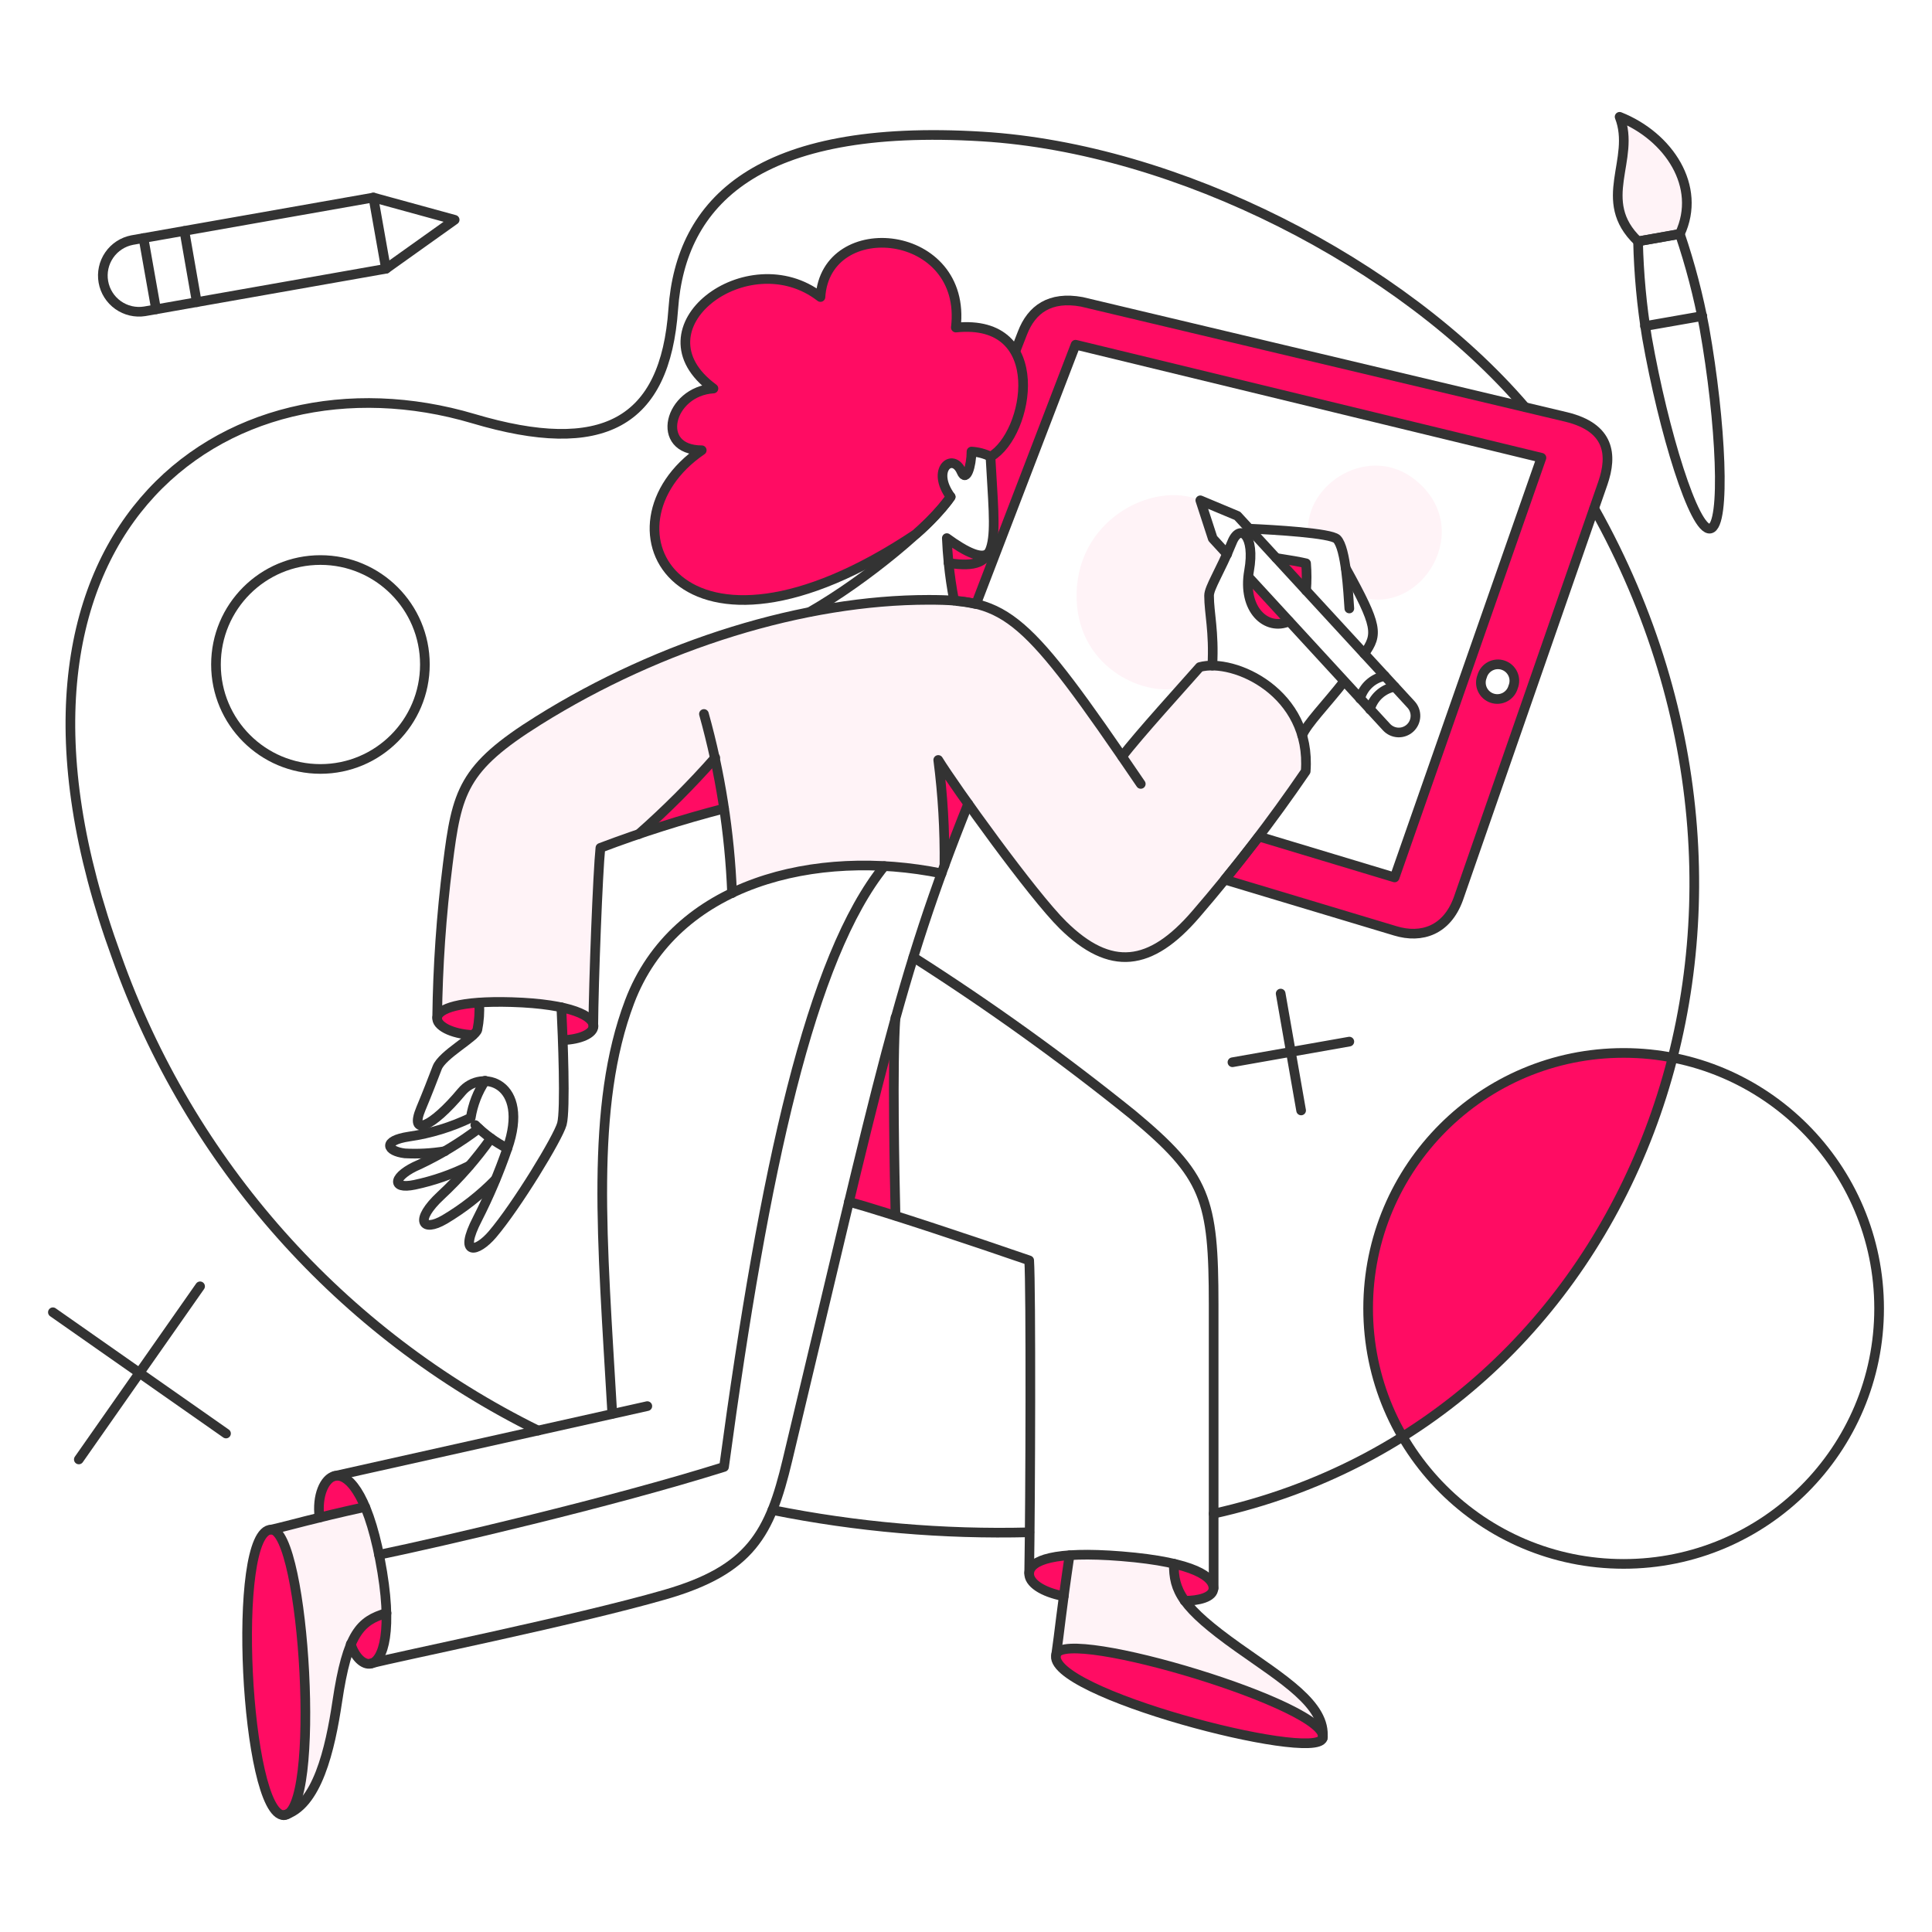 <?xml version="1.0" encoding="UTF-8"?> <svg xmlns="http://www.w3.org/2000/svg" fill="none" viewBox="-1 -1 400 400" id="Illustrator-Drawing-With-Ipad--Streamline-Bangalore.svg" height="400" width="400"><desc>Illustrator Drawing With Ipad Streamline Illustration: https://streamlinehq.com</desc><g id="Design-Illustrator-drawing-with-ipad-01"><g id="color 2"><path id="Vector" fill="#fff3f7" d="M247.357 137.143c-2.911 3.289 -12.935 14.328 -16.069 18.527 -20.165 -29.325 -24.135 -32.437 -40.079 -32.437C163.18 123.38 134.009 133.543 110.411 148.221c-15.653 9.751 -16.939 14.632 -18.754 29.756 -1.351 10.522 -2.082 21.114 -2.189 31.723 0.7 -5.039 32.328 -3.994 32.328 1.815 0.076 -9.566 0.945 -31.874 1.475 -36.94 2.08 -0.756 4.877 -1.777 7.94 -2.836 5.606 -4.945 10.898 -10.236 15.842 -15.842 1.912 9.23 3.075 18.6 3.479 28.017 12.973 -6.223 29.102 -6.995 43.368 -4.083 0.189 -0.529 0.416 -1.096 0.597 -1.626 0.083 -7.306 -0.346 -14.608 -1.286 -21.854 4.199 6.663 19.878 28.3 25.87 34.18 9.751 9.604 18.109 8.734 27.526 -2.269 8.133 -9.412 15.719 -19.284 22.72 -29.567 1.29 -14.191 -12.935 -23.912 -21.97 -21.552Z" stroke-width="2"></path><path id="Vector_2" fill="#fff3f7" d="M244.259 330.465c-1.656 -2.203 -2.462 -4.927 -2.269 -7.675 -7.08 -1.494 -14.322 -2.091 -21.552 -1.777 -1.329 8.358 -2.133 16.26 -2.76 20.497 1.739 -5.596 54.068 9.906 55.203 16.788 0.283 -9.926 -21.058 -17.896 -28.622 -27.832Z" stroke-width="2"></path><path id="Vector_3" fill="#fff3f7" d="M338.141 48.97c-8.885 -8.469 -0.378 -16.939 -3.819 -25.786 10.171 4.046 17.052 14.443 12.477 24.236l-8.658 1.55Z" stroke-width="2"></path><path id="Vector_4" fill="#fff3f7" d="M74.605 310.993c-9.578 2.008 -15.323 3.731 -19.434 4.651 6.617 0 10.095 54.068 3.516 58.832 9.725 -4.091 9.027 -25.975 12.935 -35.088 0.571 -1.616 1.55 -3.057 2.842 -4.183 1.292 -1.126 2.852 -1.898 4.531 -2.245 -0.254 -7.512 -1.737 -14.933 -4.39 -21.968Z" stroke-width="2"></path><path id="Vector_5" fill="#fff3f7" d="M292.05 98.388c-9.49 -7.675 -22.875 0.681 -22.232 10.927 2.054 0.045 4.079 0.482 5.97 1.286 1.12 1.841 1.757 3.935 1.853 6.087 1.286 2.344 2.306 4.273 3.138 5.936 12.595 3.819 23.749 -14.169 11.271 -24.236Z" stroke-width="2"></path><path id="Vector_6" fill="#fff3f7" d="m253.068 113.776 -2.985 -3.252 -2.571 -7.94c-9.793 -4.197 -26.268 4.159 -25.597 20.72 0.597 14.406 14.632 20.266 21.89 17.922 1.55 -1.739 2.836 -3.184 3.63 -4.083 0.85 -0.233 1.729 -0.335 2.609 -0.302 0.378 -7.07 -0.681 -10.889 -0.681 -14.481 0 -1.437 1.701 -4.083 3.705 -8.583Z" stroke-width="2"></path></g><g id="color 1"><path id="Vector_7" fill="#ff0c63" d="M323.319 85.343 222.972 61.491c-6.579 -1.21 -10.398 1.55 -12.288 6.466l-7.375 18.991c2.127 17.015 1.924 24.825 0.342 26.76 -1.361 1.664 -4.499 2.458 -8.28 1.89 0.385 2.633 0.903 5.245 1.55 7.827 1.399 0.119 2.79 0.334 4.159 0.643L221.686 70.37l96.453 23.404 -30.399 86.887 -28.093 -8.469c-2.155 2.798 -4.499 5.785 -7.07 8.923l35.352 10.625c5.407 1.626 10.625 -0.113 13.007 -6.655l29.908 -86.018c2.042 -5.898 1.437 -11.532 -7.524 -13.725Zm-11.041 55.883c-0.123 0.447 -0.336 0.863 -0.627 1.224 -0.291 0.361 -0.653 0.659 -1.061 0.876 -0.41 0.217 -0.86 0.347 -1.321 0.384 -0.462 0.037 -0.927 -0.021 -1.365 -0.171 -0.44 -0.149 -0.842 -0.387 -1.186 -0.698 -0.344 -0.311 -0.619 -0.689 -0.812 -1.11 -0.193 -0.421 -0.297 -0.878 -0.306 -1.341 -0.01 -0.463 0.076 -0.923 0.251 -1.353 0.123 -0.447 0.336 -0.863 0.627 -1.224 0.291 -0.361 0.651 -0.659 1.061 -0.876 0.41 -0.217 0.86 -0.347 1.321 -0.384 0.462 -0.037 0.927 0.021 1.365 0.171 0.438 0.149 0.842 0.387 1.186 0.698 0.342 0.311 0.619 0.689 0.812 1.11 0.193 0.421 0.297 0.878 0.306 1.341 0.01 0.463 -0.076 0.924 -0.251 1.353Z" stroke-width="2"></path><path id="Vector_8" fill="#ff0c63" d="m257.454 118.54 8.394 9.188c-4.348 1.89 -9.112 -1.96 -8.394 -9.188Z" stroke-width="2"></path><path id="Vector_9" fill="#ff0c63" d="M269.402 115.667c-1.059 -0.265 -3.403 -0.681 -6.169 -1.096l6.169 6.73c0.151 -1.875 0.151 -3.759 0 -5.634Z" stroke-width="2"></path><path id="Vector_10" fill="#ff0c63" d="M242.028 322.752c6.503 1.512 8.243 3.554 8.243 5.067 0 1.928 -3.184 2.609 -5.97 2.609 -1.646 -2.207 -2.452 -4.927 -2.273 -7.675Z" stroke-width="2"></path><path id="Vector_11" fill="#ff0c63" d="M220.438 321.013c-0.492 3.327 -0.907 6.087 -1.21 8.469 -4.462 -0.87 -7.311 -2.762 -7.146 -4.84 0.139 -1.741 2.495 -3.214 8.356 -3.63Z" stroke-width="2"></path><path id="Vector_12" fill="#ff0c63" d="M68.215 304.603c1.743 -0.442 4.159 1.096 6.39 6.428 -3.98 0.87 -6.995 1.592 -9.453 2.189 -0.605 -4.647 1.063 -8.111 3.063 -8.617Z" stroke-width="2"></path><path id="Vector_13" fill="#ff0c63" d="M78.991 332.961c-1.671 0.364 -3.222 1.144 -4.511 2.269 -1.289 1.122 -2.273 2.553 -2.862 4.159 0.796 2.489 2.923 5.122 4.87 3.733 1.419 -1.011 2.639 -4.157 2.503 -10.161Z" stroke-width="2"></path><path id="Vector_14" fill="#ff0c63" d="M184.368 210.003c-0.681 9.642 -0.189 32.592 0 40.684 -3.781 -1.21 -7.108 -2.231 -9.604 -2.911 3.705 -15.237 6.655 -27.223 9.604 -37.772Z" stroke-width="2"></path><path id="Vector_15" fill="#ff0c63" d="M89.502 209.625c-0.227 1.664 2.874 3.403 7.363 3.63 0.405 -0.308 0.729 -0.71 0.945 -1.172 0.348 -1.819 0.475 -3.672 0.378 -5.52 -6.002 0.416 -8.497 1.739 -8.686 3.063Z" stroke-width="2"></path><path id="Vector_16" fill="#ff0c63" d="M121.788 211.091c-0.332 -1.26 -2.318 -2.613 -6.603 -3.471 0.113 1.664 0.189 4.083 0.302 6.766 2.503 -0.078 6.897 -1.031 6.3 -3.295Z" stroke-width="2"></path><path id="Vector_17" fill="#ff0c63" d="M147.087 155.859c0.681 3.252 1.323 6.844 1.853 10.547 -5.971 1.468 -11.864 3.235 -17.657 5.293 5.576 -4.964 10.853 -10.253 15.805 -15.84Z" stroke-width="2"></path><path id="Vector_18" fill="#ff0c63" d="M199.454 165.463c-1.777 4.462 -3.403 8.658 -4.915 12.736 0.082 -7.306 -0.347 -14.608 -1.286 -21.854 1.059 1.707 3.359 5.11 6.201 9.118Z" stroke-width="2"></path><path id="Vector_19" fill="#ff0c63" d="M248.997 346.302c-14.481 -4.649 -30.353 -7.835 -31.319 -4.796 -1.278 4.068 13.228 9.966 27.687 13.984 12.537 3.486 25.05 5.56 27.193 3.801 4.125 -3.383 -18.435 -11.343 -23.562 -12.989Z" stroke-width="2"></path><path id="Vector_20" fill="#ff0c63" d="M61.853 342.479c-0.927 -13.803 -3.437 -26.793 -6.72 -26.793 -3.994 -0.018 -5.373 13.255 -4.893 27.229 0.535 15.522 3.365 31.906 7.464 31.906 5.777 -1.288 4.543 -26.487 4.149 -32.341Z" stroke-width="2"></path><path id="Vector_21" fill="#ff0c63" d="M345.287 217.981c-9.97 -1.952 -20.29 -0.993 -29.727 2.766 -9.439 3.761 -17.594 10.159 -23.488 18.431 -5.896 8.274 -9.283 18.071 -9.757 28.218 -0.472 10.147 1.988 20.216 7.088 29.002 28.168 -17.619 47.603 -45.901 55.883 -78.418Z" stroke-width="2"></path><path id="Vector_22" fill="#ff0c63" d="M195.068 110.411c3.932 2.836 7.562 4.688 8.772 2.911 -1.172 2.344 -3.63 3.025 -8.394 2.269 -0.189 -1.739 -0.302 -3.479 -0.378 -5.18Z" stroke-width="2"></path><path id="Vector_23" fill="#ff0c63" d="M208.301 70.559c-2.117 -2.685 -5.785 -4.31 -11.419 -3.705 2.495 -20.606 -26.883 -23.556 -28.017 -6.314 -15.011 -11.683 -39.133 6.428 -22.157 18.905 -9.226 0.567 -12.288 12.78 -2.42 12.78 -22.762 15.54 -4.84 50.136 44.389 17.313 2.653 -2.28 5.038 -4.855 7.108 -7.675 -4.197 -5.709 0.492 -9.301 2.231 -5.218 0.983 2.344 2.08 -1.248 2.08 -4.159 1.385 0.082 2.738 0.442 3.98 1.059 5.67 -3.285 9.451 -16.406 4.225 -22.985Z" stroke-width="2"></path></g><g id="outlines"><path id="Vector_24" stroke="#333333" stroke-linecap="round" stroke-linejoin="round" d="M338.141 48.97c-8.885 -8.469 -0.378 -16.939 -3.819 -25.786 10.171 4.046 17.052 14.443 12.477 24.236l-8.658 1.55Z" stroke-width="2"></path><path id="Vector_25" stroke="#333333" stroke-linejoin="round" d="M196.92 123.424c1.399 0.119 2.788 0.334 4.159 0.643L221.686 70.37l96.453 23.404 -30.399 86.887 -28.093 -8.469c-2.155 2.798 -4.499 5.785 -7.07 8.923l35.352 10.625c5.407 1.626 10.625 -0.113 13.007 -6.655l29.908 -86.018c2.042 -5.898 1.437 -11.532 -7.524 -13.725L222.972 61.491c-6.579 -1.21 -10.398 1.55 -12.288 6.466l-1.528 3.933m103.124 69.337c-0.123 0.447 -0.336 0.863 -0.627 1.224 -0.291 0.361 -0.653 0.659 -1.061 0.876 -0.41 0.217 -0.86 0.347 -1.321 0.384 -0.462 0.037 -0.927 -0.021 -1.365 -0.171 -0.44 -0.149 -0.842 -0.387 -1.186 -0.698 -0.344 -0.311 -0.619 -0.689 -0.812 -1.11 -0.193 -0.421 -0.297 -0.878 -0.306 -1.341 -0.01 -0.463 0.076 -0.923 0.251 -1.353 0.123 -0.447 0.336 -0.863 0.627 -1.224 0.291 -0.361 0.651 -0.659 1.061 -0.876 0.41 -0.217 0.86 -0.347 1.321 -0.384 0.462 -0.037 0.927 0.021 1.365 0.171 0.438 0.149 0.842 0.387 1.186 0.698 0.342 0.311 0.619 0.689 0.812 1.11 0.193 0.421 0.297 0.878 0.306 1.341 0.01 0.463 -0.076 0.924 -0.251 1.353Z" stroke-width="2"></path><path id="Vector_26" stroke="#333333" stroke-linecap="round" stroke-linejoin="round" d="m15.319 301.163 25.106 -35.844" stroke-width="2"></path><path id="Vector_27" stroke="#333333" stroke-linecap="round" stroke-linejoin="round" d="m9.95 270.688 35.844 25.106" stroke-width="2"></path><path id="Vector_28" stroke="#333333" stroke-linecap="round" stroke-linejoin="round" d="m254.165 218.926 24.198 -4.273" stroke-width="2"></path><path id="Vector_29" stroke="#333333" stroke-linecap="round" stroke-linejoin="round" d="m264.147 204.709 4.235 24.198" stroke-width="2"></path><path id="Vector_30" stroke="#333333" stroke-linecap="round" stroke-linejoin="round" d="M335.154 322.79c29.213 0 52.896 -23.683 52.896 -52.896s-23.683 -52.896 -52.896 -52.896 -52.896 23.683 -52.896 52.896 23.683 52.896 52.896 52.896Z" stroke-width="2"></path><path id="Vector_31" stroke="#333333" stroke-linecap="round" stroke-linejoin="round" d="M65.342 158.203c11.944 0 21.627 -9.683 21.627 -21.627s-9.683 -21.627 -21.627 -21.627c-11.945 0 -21.627 9.683 -21.627 21.627s9.683 21.627 21.627 21.627Z" stroke-width="2"></path><path id="Vector_32" stroke="#333333" stroke-linecap="round" stroke-linejoin="round" d="M158.921 311.634c17.505 3.518 35.349 5.065 53.199 4.613" stroke-width="2"></path><path id="Vector_33" stroke="#333333" stroke-linecap="round" stroke-linejoin="round" d="M250.27 312.392c87.409 -19.393 126.896 -122.353 78.796 -208.118M110.411 295.185c-40.794 -20.091 -72.123 -55.328 -87.303 -98.193 -31.987 -87.719 22.577 -126.576 73.919 -111.313 26.73 7.946 39.7 0.983 41.364 -22.686 1.55 -22.043 17.204 -38.576 63.937 -35.73 40.497 2.469 86.854 26.248 112.367 55.974" stroke-width="2"></path><path id="Vector_34" stroke="#333333" stroke-linecap="round" stroke-linejoin="round" d="m76.307 39.896 -49.949 8.81c-1.93 0.373 -3.636 1.49 -4.75 3.109 -1.114 1.62 -1.546 3.612 -1.204 5.548 0.342 1.936 1.432 3.659 3.034 4.798 1.602 1.139 3.588 1.603 5.529 1.291l49.949 -8.81 14.217 -10.133 -16.825 -4.613Z" stroke-width="2"></path><path id="Vector_35" stroke="#333333" stroke-linecap="round" stroke-linejoin="round" d="m28.704 48.29 2.609 14.746" stroke-width="2"></path><path id="Vector_36" stroke="#333333" stroke-linecap="round" stroke-linejoin="round" d="m37.173 46.815 2.571 14.746" stroke-width="2"></path><path id="Vector_37" stroke="#333333" stroke-linecap="round" stroke-linejoin="round" d="m76.307 39.896 2.609 14.746" stroke-width="2"></path><path id="Vector_38" stroke="#333333" stroke-linecap="round" stroke-linejoin="round" d="M338.141 48.97c0.151 6.69 0.77 13.36 1.853 19.964 3.435 19.518 9.793 40.079 13.082 39.511 3.289 -0.567 2.251 -22.089 -1.21 -41.591 -1.226 -6.578 -2.919 -13.06 -5.067 -19.397l-8.658 1.512Z" stroke-width="2"></path><path id="Vector_39" stroke="#333333" stroke-linecap="round" stroke-linejoin="round" d="m339.578 66.514 11.872 -2.08" stroke-width="2"></path><path id="Vector_40" stroke="#333333" stroke-linecap="round" stroke-linejoin="round" d="M96.875 213.292c-4.499 -0.227 -7.592 -1.966 -7.363 -3.63 0.235 -1.777 4.499 -3.512 15.464 -3.184 12.402 0.382 16.993 2.949 16.901 5.029 -0.064 1.475 -2.722 2.722 -6.352 2.836" stroke-width="2"></path><path id="Vector_41" stroke="#333333" stroke-linecap="round" stroke-linejoin="round" d="M231.328 155.632c3.138 -4.197 13.158 -15.2 16.069 -18.527 7.07 -1.928 23.178 5.331 21.93 21.59 -7.013 10.272 -14.601 20.141 -22.724 29.559 -9.439 10.981 -17.727 11.904 -27.526 2.269 -6.31 -6.205 -22.421 -28.656 -25.824 -34.18 0.939 7.246 1.369 14.548 1.286 21.854" stroke-width="2"></path><path id="Vector_42" stroke="#333333" stroke-linecap="round" stroke-linejoin="round" d="M235.184 161.303c-24.009 -35.315 -27.526 -38.112 -43.935 -38.112 -25.597 0 -55.396 9.106 -80.794 24.992 -15.655 9.789 -16.871 14.678 -18.754 29.756 -1.33 10.524 -2.061 21.116 -2.189 31.723" stroke-width="2"></path><path id="Vector_43" stroke="#333333" stroke-linecap="round" stroke-linejoin="round" d="M199.454 165.425c-14.481 36.108 -18.286 55.887 -37.432 135.917 -3.618 15.172 -7.598 22.68 -25.333 27.804 -18.531 5.353 -55.505 12.818 -60.874 14.254" stroke-width="2"></path><path id="Vector_44" stroke="#333333" stroke-linecap="round" stroke-linejoin="round" d="M65.153 313.186c-0.597 -4.577 1.059 -8.058 3.063 -8.583 2.607 -0.685 6.734 3.138 9.453 17.241 2.878 14.925 0.597 21.006 -1.853 21.59 -1.552 0.368 -3.327 -1.323 -4.197 -4.046" stroke-width="2"></path><path id="Vector_45" stroke="#333333" stroke-linecap="round" stroke-linejoin="round" d="M68.215 304.603c13.234 -2.949 61.517 -13.731 64.806 -14.481" stroke-width="2"></path><path id="Vector_46" stroke="#333333" stroke-linecap="round" stroke-linejoin="round" d="M193.933 179.83C167.92 174.537 138.703 181.687 129.35 206.411c-8.201 21.705 -5.671 49.077 -3.582 85.299" stroke-width="2"></path><path id="Vector_47" stroke="#333333" stroke-linecap="round" stroke-linejoin="round" d="M144.743 146.822c3.374 12.096 5.328 24.544 5.823 37.092" stroke-width="2"></path><path id="Vector_48" stroke="#333333" stroke-linecap="round" stroke-linejoin="round" d="M121.83 211.515c0.076 -9.528 0.945 -31.912 1.475 -36.978 8.378 -3.175 16.923 -5.889 25.597 -8.129" stroke-width="2"></path><path id="Vector_49" stroke="#333333" stroke-linecap="round" stroke-linejoin="round" d="M55.171 315.682c6.919 0.016 10.436 59.173 2.571 59.135 -7.864 -0.038 -11.003 -59.155 -2.571 -59.135Z" stroke-width="2"></path><path id="Vector_50" stroke="#333333" stroke-linecap="round" stroke-linejoin="round" d="M55.171 315.682c4.378 -0.983 8.091 -2.189 19.434 -4.688" stroke-width="2"></path><path id="Vector_51" stroke="#333333" stroke-linecap="round" stroke-linejoin="round" d="M79.029 332.961c-5.445 1.592 -8.097 4.201 -10.209 18.376 -1.453 9.751 -4.159 21.703 -11.078 23.482" stroke-width="2"></path><path id="Vector_52" stroke="#333333" stroke-linecap="round" stroke-linejoin="round" d="M219.228 329.482c-4.462 -0.87 -7.277 -2.762 -7.146 -4.802 0.167 -2.611 5.106 -4.603 19.094 -3.479 15.58 1.254 19.056 4.462 19.056 6.617 0 1.928 -3.184 2.609 -5.97 2.609" stroke-width="2"></path><path id="Vector_53" stroke="#333333" stroke-linecap="round" stroke-linejoin="round" d="M217.678 341.506c1.815 -5.785 57.312 10.889 55.165 17.393 -1.666 5.029 -57.62 -9.566 -55.165 -17.393Z" stroke-width="2"></path><path id="Vector_54" stroke="#333333" stroke-linecap="round" stroke-linejoin="round" d="M217.678 341.506c0.643 -4.348 1.096 -9.301 2.76 -20.497" stroke-width="2"></path><path id="Vector_55" stroke="#333333" stroke-linecap="round" stroke-linejoin="round" d="M242.028 322.752c-0.038 5.596 1.592 9.003 13.271 17.313 9.154 6.507 18.338 11.91 17.544 18.829" stroke-width="2"></path><path id="Vector_56" stroke="#333333" stroke-linecap="round" stroke-linejoin="round" d="M188.111 197.185c15.717 10.014 30.863 20.895 45.372 32.592 15.229 12.676 16.788 17.393 16.788 39.36v58.681" stroke-width="2"></path><path id="Vector_57" stroke="#333333" stroke-linecap="round" stroke-linejoin="round" d="M212.082 324.68c0.265 -15.162 0.378 -59.103 0 -64.731 -11.419 -3.932 -29.114 -9.868 -37.318 -12.139" stroke-width="2"></path><path id="Vector_58" stroke="#333333" stroke-linecap="round" stroke-linejoin="round" d="M182.099 178.318c-15.237 18.867 -24.841 62.5 -33.197 124.395 -23.329 7.335 -58.643 15.54 -71.423 18.187" stroke-width="2"></path><path id="Vector_59" stroke="#333333" stroke-linecap="round" stroke-linejoin="round" d="M115.221 207.545c0.302 5.936 0.907 21.293 0.113 24.161 -0.794 2.868 -9.297 16.865 -14.368 22.837 -3.212 3.781 -7.164 4.643 -3.1 -3.214 2.391 -4.692 4.453 -9.548 6.169 -14.527 4.82 -13.721 -5.373 -16.67 -9.453 -11.759 -6.233 7.49 -10.901 9.373 -8.432 3.479 1.506 -3.594 2.306 -5.747 3.365 -8.469 1.059 -2.722 7.864 -6.276 8.318 -7.864 0.364 -1.817 0.491 -3.672 0.378 -5.52" stroke-width="2"></path><path id="Vector_60" stroke="#333333" stroke-linecap="round" stroke-linejoin="round" d="M101.564 243.238c-3.13 3.194 -6.664 5.964 -10.511 8.243 -4.69 2.748 -6.314 0.189 -0.796 -4.953 3.858 -3.584 7.337 -7.556 10.382 -11.852" stroke-width="2"></path><path id="Vector_61" stroke="#333333" stroke-linecap="round" stroke-linejoin="round" d="M97.405 231.933c1.953 1.938 4.191 3.566 6.635 4.83" stroke-width="2"></path><path id="Vector_62" stroke="#333333" stroke-linecap="round" stroke-linejoin="round" d="M96.157 240.364c-3.587 1.783 -7.385 3.104 -11.305 3.932 -5.102 1.069 -4.42 -1.918 0.983 -4.197 4.341 -2.054 8.459 -4.551 12.288 -7.449" stroke-width="2"></path><path id="Vector_63" stroke="#333333" stroke-linecap="round" stroke-linejoin="round" d="M91.128 237.339c-2.748 0.454 -5.537 0.605 -8.318 0.454 -3.705 -0.454 -4.766 -2.619 0.87 -3.479 4.433 -0.639 8.743 -1.952 12.78 -3.894 0.437 -2.742 1.455 -5.359 2.985 -7.675" stroke-width="2"></path><path id="Vector_64" stroke="#333333" stroke-linecap="round" stroke-linejoin="round" d="M184.405 250.686c-0.189 -8.205 -0.681 -31.609 0 -41.024" stroke-width="2"></path><path id="Vector_65" stroke="#333333" stroke-linecap="round" stroke-linejoin="round" d="M131.244 171.701c5.607 -4.945 10.898 -10.236 15.842 -15.842" stroke-width="2"></path><path id="Vector_66" stroke="#333333" stroke-linecap="round" stroke-linejoin="round" d="m253.068 113.738 -2.985 -3.252 -2.571 -7.902 7.675 3.214L291.137 144.856c0.621 0.672 0.951 1.563 0.915 2.478 -0.036 0.915 -0.432 1.778 -1.104 2.4 -0.673 0.622 -1.564 0.951 -2.478 0.916 -0.915 -0.035 -1.779 -0.433 -2.4 -1.105L257.524 118.501" stroke-width="2"></path><path id="Vector_67" stroke="#333333" stroke-linecap="round" stroke-linejoin="round" d="M285.698 138.958c-1.206 0.222 -2.326 0.779 -3.23 1.609 -0.903 0.829 -1.554 1.897 -1.879 3.08" stroke-width="2"></path><path id="Vector_68" stroke="#333333" stroke-linecap="round" stroke-linejoin="round" d="M287.74 141.189c-1.206 0.222 -2.324 0.78 -3.228 1.61 -0.901 0.829 -1.552 1.896 -1.877 3.079" stroke-width="2"></path><path id="Vector_69" stroke="#333333" stroke-linecap="round" stroke-linejoin="round" d="M250.006 136.803c0.378 -7.07 -0.681 -10.889 -0.681 -14.481 0 -1.664 2.308 -5.029 4.764 -11.078 1.628 -4.008 4.836 -1.437 3.516 5.936 -1.441 8.054 3.63 12.553 8.28 10.473" stroke-width="2"></path><path id="Vector_70" stroke="#333333" stroke-linecap="round" stroke-linejoin="round" d="M263.239 114.532c2.76 0.416 5.104 0.832 6.169 1.096 0.151 1.875 0.151 3.759 0 5.634" stroke-width="2"></path><path id="Vector_71" stroke="#333333" stroke-linecap="round" stroke-linejoin="round" d="M257.605 108.455c5.142 0.227 16.939 0.907 18.187 2.155 1.89 1.89 2.344 11.116 2.571 14.368" stroke-width="2"></path><path id="Vector_72" stroke="#333333" stroke-linecap="round" stroke-linejoin="round" d="M277.645 116.688c6.617 11.986 6.692 13.612 3.819 17.657" stroke-width="2"></path><path id="Vector_73" stroke="#333333" stroke-linecap="round" stroke-linejoin="round" d="M277.267 140.096c-3.592 4.613 -7.761 8.848 -8.658 11.154" stroke-width="2"></path><path id="Vector_74" stroke="#333333" stroke-linecap="round" stroke-linejoin="round" d="M188.728 109.508c2.647 -2.27 5.028 -4.834 7.096 -7.642 -4.159 -5.709 0.476 -9.293 2.231 -5.218 1.011 2.348 2.08 -1.248 2.08 -4.159 1.383 0.087 2.736 0.447 3.98 1.059 7.978 -4.651 12.25 -28.736 -7.222 -26.732 2.486 -20.606 -26.931 -23.518 -28.027 -6.32 -15.011 -11.645 -39.133 6.503 -22.157 18.943 -9.226 0.567 -12.288 12.78 -2.42 12.78 -22.807 15.552 -4.828 50.204 44.439 17.289Z" stroke-width="2"></path><path id="Vector_75" stroke="#333333" stroke-linecap="round" stroke-linejoin="round" d="M166.672 125.686c11.759 -6.73 25.56 -18.308 29.152 -23.82" stroke-width="2"></path><path id="Vector_76" stroke="#333333" stroke-linecap="round" stroke-linejoin="round" d="M196.542 123.342c-0.503 -2.587 -0.882 -5.174 -1.142 -7.783 11.24 1.791 9.612 -4.237 8.666 -22.011" stroke-width="2"></path><path id="Vector_77" stroke="#333333" stroke-linecap="round" stroke-linejoin="round" d="M195.4 115.559c-0.173 -1.713 -0.295 -3.423 -0.37 -5.148 3.932 2.874 7.562 4.688 8.772 2.874" stroke-width="2"></path></g></g></svg> 